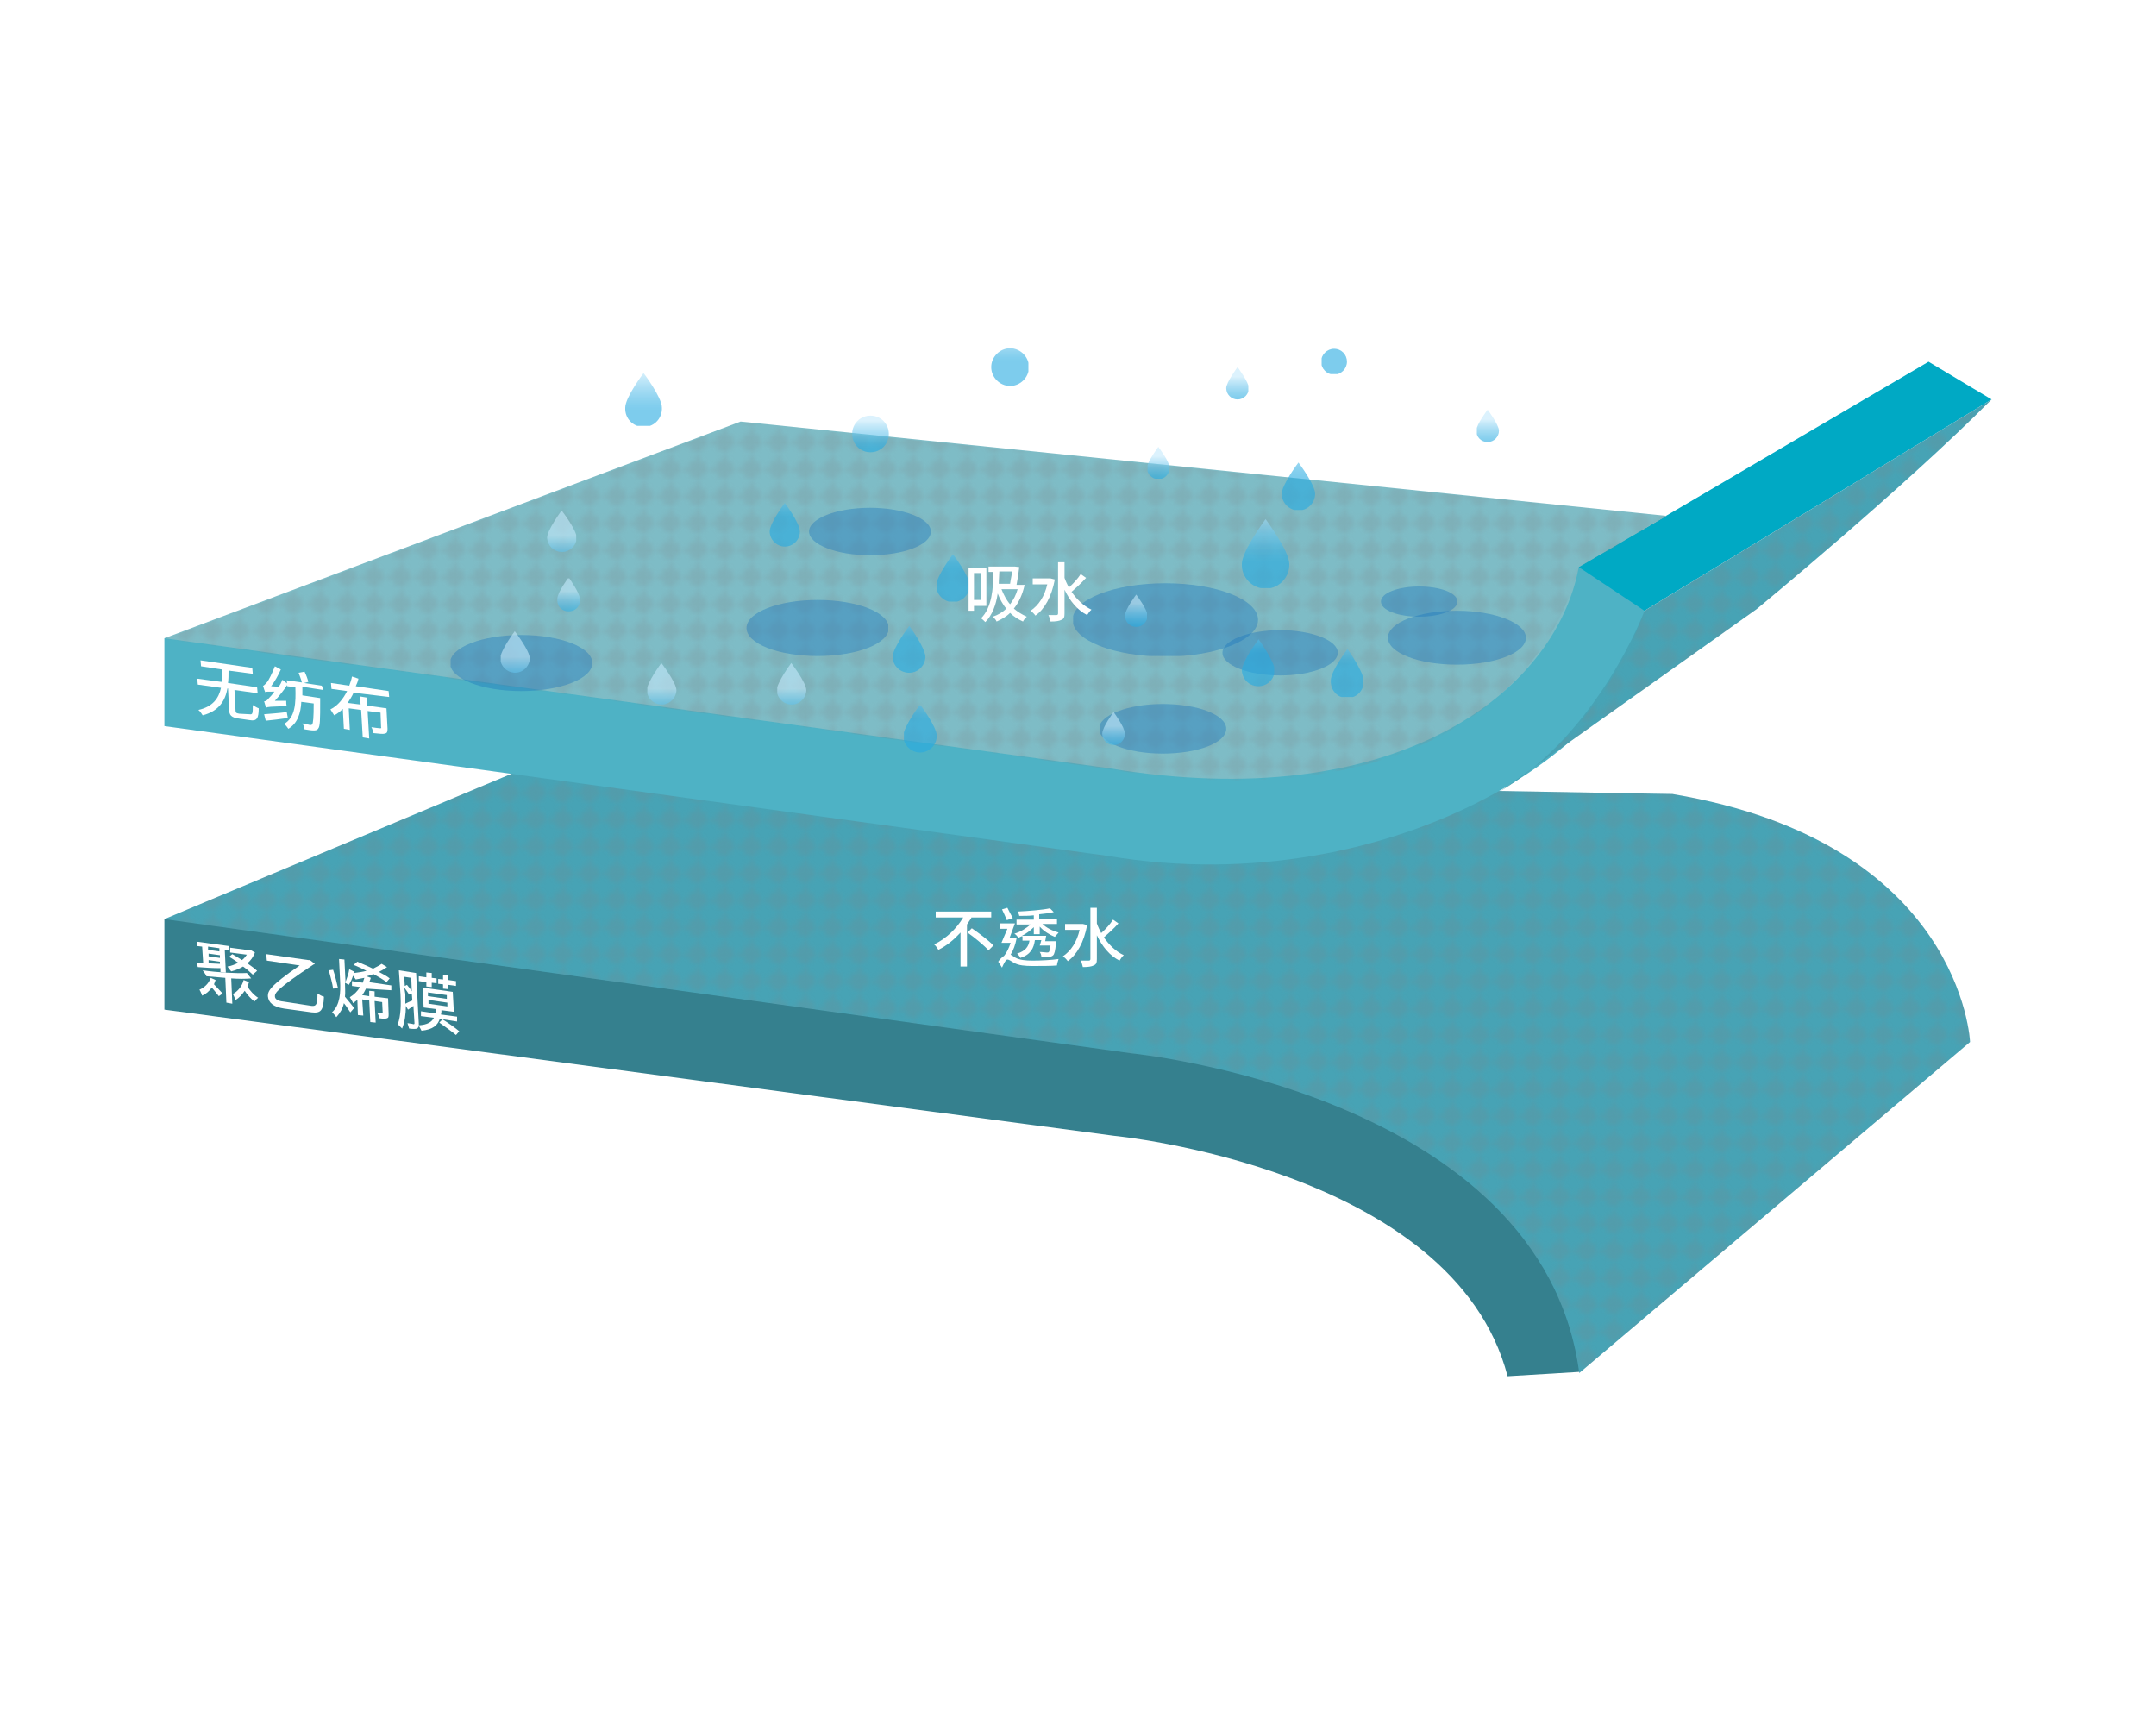 <?xml version="1.0" encoding="utf-8"?>
<!-- Generator: Adobe Illustrator 24.0.1, SVG Export Plug-In . SVG Version: 6.00 Build 0)  -->
<svg version="1.1" id="Layer_1" xmlns="http://www.w3.org/2000/svg" xmlns:xlink="http://www.w3.org/1999/xlink" x="0px" y="0px"
	 viewBox="0 0 400 320" style="enable-background:new 0 0 400 320;" xml:space="preserve">
<style type="text/css">
	.st0{fill:none;}
	.st1{fill:#808285;}
	.st2{fill:#35808E;}
	.st3{fill:#47A3B5;}
	.st4{opacity:0.2;}
	.st5{clip-path:url(#SVGID_2_);}
	.st6{fill:url(#SVGID_3_);}
	.st7{fill:#4EB2C5;}
	.st8{fill:#00A9C4;}
	.st9{fill:#7EBCC6;}
	.st10{clip-path:url(#SVGID_5_);}
	.st11{fill:url(#SVGID_6_);}
	.st12{clip-path:url(#SVGID_8_);}
	.st13{fill:url(#SVGID_9_);}
	.st14{opacity:0.4;}
	.st15{clip-path:url(#SVGID_11_);}
	.st16{clip-path:url(#SVGID_13_);}
	.st17{fill:#1B75BC;}
	.st18{clip-path:url(#SVGID_15_);}
	.st19{clip-path:url(#SVGID_17_);}
	.st20{clip-path:url(#SVGID_19_);}
	.st21{clip-path:url(#SVGID_21_);}
	.st22{clip-path:url(#SVGID_23_);}
	.st23{clip-path:url(#SVGID_25_);}
	.st24{clip-path:url(#SVGID_27_);}
	.st25{clip-path:url(#SVGID_29_);}
	.st26{clip-path:url(#SVGID_31_);}
	.st27{clip-path:url(#SVGID_33_);}
	.st28{clip-path:url(#SVGID_35_);}
	.st29{clip-path:url(#SVGID_37_);}
	.st30{clip-path:url(#SVGID_39_);}
	.st31{clip-path:url(#SVGID_41_);}
	.st32{opacity:0.6;}
	.st33{clip-path:url(#SVGID_43_);}
	.st34{clip-path:url(#SVGID_45_);}
	.st35{fill:url(#SVGID_46_);}
	.st36{clip-path:url(#SVGID_48_);}
	.st37{fill:url(#SVGID_49_);}
	.st38{clip-path:url(#SVGID_51_);}
	.st39{fill:url(#SVGID_52_);}
	.st40{clip-path:url(#SVGID_54_);}
	.st41{fill:url(#SVGID_55_);}
	.st42{clip-path:url(#SVGID_57_);}
	.st43{fill:url(#SVGID_58_);}
	.st44{clip-path:url(#SVGID_60_);}
	.st45{fill:url(#SVGID_61_);}
	.st46{clip-path:url(#SVGID_63_);}
	.st47{fill:url(#SVGID_64_);}
	.st48{clip-path:url(#SVGID_66_);}
	.st49{fill:url(#SVGID_67_);}
	.st50{clip-path:url(#SVGID_69_);}
	.st51{fill:url(#SVGID_70_);}
	.st52{clip-path:url(#SVGID_72_);}
	.st53{fill:url(#SVGID_73_);}
	.st54{clip-path:url(#SVGID_75_);}
	.st55{fill:url(#SVGID_76_);}
	.st56{clip-path:url(#SVGID_78_);}
	.st57{fill:url(#SVGID_79_);}
	.st58{clip-path:url(#SVGID_81_);}
	.st59{fill:url(#SVGID_82_);}
	.st60{clip-path:url(#SVGID_84_);}
	.st61{fill:url(#SVGID_85_);}
	.st62{clip-path:url(#SVGID_87_);}
	.st63{fill:url(#SVGID_88_);}
	.st64{clip-path:url(#SVGID_90_);}
	.st65{fill:url(#SVGID_91_);}
	.st66{clip-path:url(#SVGID_93_);}
	.st67{fill:url(#SVGID_94_);}
	.st68{clip-path:url(#SVGID_96_);}
	.st69{fill:url(#SVGID_97_);}
	.st70{clip-path:url(#SVGID_99_);}
	.st71{fill:url(#SVGID_100_);}
	.st72{clip-path:url(#SVGID_102_);}
	.st73{fill:url(#SVGID_103_);}
	.st74{clip-path:url(#SVGID_105_);}
	.st75{fill:url(#SVGID_106_);}
	.st76{clip-path:url(#SVGID_108_);}
	.st77{fill:url(#SVGID_109_);}
	.st78{fill:#FFFFFF;}
</style>
<pattern  y="320" width="4.6" height="4.6" patternUnits="userSpaceOnUse" id="Unnamed_Pattern_5" viewBox="0 -4.6 4.6 4.6" style="overflow:visible;">
	<g>
		<rect y="-4.6" class="st0" width="4.6" height="4.6"/>
		<rect y="-4.6" class="st0" width="4.6" height="4.6"/>
		<g>
			<polygon class="st1" points="4.6,-2.3 2.3,0 0,-2.3 2.3,-4.6 			"/>
		</g>
	</g>
</pattern>
<title>Artboard 8 copy 5000003</title>
<path class="st2" d="M30.5,170.5v16.8l176.2,23.4c0,0,62.9,6,73,44.6l13.2-0.8l72.5-61.4c0,0-4.6-28.3-58.3-36.9L30.5,170.5z"/>
<path class="st3" d="M95,143.5l-64.5,27l179.4,24.9c0,0,76.2,7.4,83.1,59.3l72.5-61.4c0,0-1.5-37-55.2-46L95,143.5z"/>
<g class="st4">
	<g>
		<defs>
			<rect id="SVGID_1_" x="30.5" y="143.5" width="334.9" height="111.1"/>
		</defs>
		<clipPath id="SVGID_2_">
			<use xlink:href="#SVGID_1_"  style="overflow:visible;"/>
		</clipPath>
		<g class="st5">
			<pattern  id="SVGID_3_" xlink:href="#Unnamed_Pattern_5" patternTransform="matrix(1 0 0 1 -627.97 -15310.281)">
			</pattern>
			<path class="st6" d="M95,143.5l-64.5,27l179.4,24.9c0,0,76.2,7.4,83.1,59.3l72.5-61.4c0,0-1.5-37-55.2-46L95,143.5z"/>
		</g>
	</g>
</g>
<path class="st7" d="M137.4,94.5L30.5,118.4v16.3l175.2,24.1c53,8.9,99.8-22,99.4-45.5l17-14.7L137.4,94.5z"/>
<polygon class="st8" points="369.5,74.1 357.8,67.1 292.9,105.2 305.1,113.3 "/>
<path class="st9" d="M137.4,78.2L30.5,118.4l175.2,24.1c53,8.9,82.9-13.9,87.2-37.3l16.3-9.5L137.4,78.2z"/>
<path class="st3" d="M369.5,74.1l-64.4,39.2c0,0-8.3,22.4-26.8,33.5l47.6-33.8C325.9,113,352.9,90.8,369.5,74.1"/>
<g class="st4">
	<g>
		<defs>
			<rect id="SVGID_4_" x="278.3" y="74.1" width="91.2" height="72.7"/>
		</defs>
		<clipPath id="SVGID_5_">
			<use xlink:href="#SVGID_4_"  style="overflow:visible;"/>
		</clipPath>
		<g class="st10">
			<pattern  id="SVGID_6_" xlink:href="#Unnamed_Pattern_5" patternTransform="matrix(1 0 0 1 -627.97 -15310.281)">
			</pattern>
			<path class="st11" d="M369.5,74.1l-64.4,39.2c0,0-6.8,21.4-26.8,33.5l47.6-33.8C325.9,113,354.3,88.9,369.5,74.1"/>
		</g>
	</g>
</g>
<g class="st4">
	<g>
		<defs>
			<rect id="SVGID_7_" x="30.5" y="78.4" width="278.7" height="66.4"/>
		</defs>
		<clipPath id="SVGID_8_">
			<use xlink:href="#SVGID_7_"  style="overflow:visible;"/>
		</clipPath>
		<g class="st12">
			<pattern  id="SVGID_9_" xlink:href="#Unnamed_Pattern_5" patternTransform="matrix(1 0 0 1 -627.97 -15310.281)">
			</pattern>
			<path class="st13" d="M137.4,78.4L30.5,118.6l175.2,24.1c53,8.9,80.3-12.1,87.2-37.3l16.3-9.6L137.4,78.4z"/>
		</g>
	</g>
</g>
<g class="st14">
	<g>
		<defs>
			<rect id="SVGID_10_" x="150.1" y="94.2" width="22.6" height="8.9"/>
		</defs>
		<clipPath id="SVGID_11_">
			<use xlink:href="#SVGID_10_"  style="overflow:visible;"/>
		</clipPath>
		<g class="st15">
			<g>
				<g>
					<defs>
						<rect id="SVGID_12_" x="150.1" y="94.2" width="22.6" height="8.9"/>
					</defs>
					<clipPath id="SVGID_13_">
						<use xlink:href="#SVGID_12_"  style="overflow:visible;"/>
					</clipPath>
					<g class="st16">
						<path class="st17" d="M172.7,98.6c0,2.5-5.1,4.4-11.3,4.4s-11.3-2-11.3-4.4s5.1-4.4,11.3-4.4S172.7,96.2,172.7,98.6"/>
					</g>
				</g>
			</g>
		</g>
	</g>
</g>
<g class="st14">
	<g>
		<defs>
			<rect id="SVGID_14_" x="83.6" y="117.8" width="26.3" height="10.4"/>
		</defs>
		<clipPath id="SVGID_15_">
			<use xlink:href="#SVGID_14_"  style="overflow:visible;"/>
		</clipPath>
		<g class="st18">
			<g>
				<g>
					<defs>
						<rect id="SVGID_16_" x="83.6" y="117.8" width="26.3" height="10.4"/>
					</defs>
					<clipPath id="SVGID_17_">
						<use xlink:href="#SVGID_16_"  style="overflow:visible;"/>
					</clipPath>
					<g class="st19">
						<path class="st17" d="M109.9,123c0,2.9-5.9,5.2-13.2,5.2s-13.2-2.3-13.2-5.2s5.9-5.2,13.2-5.2S109.9,120.1,109.9,123"/>
					</g>
				</g>
			</g>
		</g>
	</g>
</g>
<g class="st14">
	<g>
		<defs>
			<rect id="SVGID_18_" x="138.5" y="111.3" width="26.3" height="10.4"/>
		</defs>
		<clipPath id="SVGID_19_">
			<use xlink:href="#SVGID_18_"  style="overflow:visible;"/>
		</clipPath>
		<g class="st20">
			<g>
				<g>
					<defs>
						<rect id="SVGID_20_" x="138.5" y="111.3" width="26.3" height="10.4"/>
					</defs>
					<clipPath id="SVGID_21_">
						<use xlink:href="#SVGID_20_"  style="overflow:visible;"/>
					</clipPath>
					<g class="st21">
						<path class="st17" d="M164.9,116.5c0,2.9-5.9,5.2-13.2,5.2s-13.2-2.3-13.2-5.2s5.9-5.2,13.2-5.2S164.9,113.6,164.9,116.5"/>
					</g>
				</g>
			</g>
		</g>
	</g>
</g>
<g class="st14">
	<g>
		<defs>
			<rect id="SVGID_22_" x="204" y="130.6" width="23.5" height="9.2"/>
		</defs>
		<clipPath id="SVGID_23_">
			<use xlink:href="#SVGID_22_"  style="overflow:visible;"/>
		</clipPath>
		<g class="st22">
			<g>
				<g>
					<defs>
						<rect id="SVGID_24_" x="204" y="130.6" width="23.5" height="9.2"/>
					</defs>
					<clipPath id="SVGID_25_">
						<use xlink:href="#SVGID_24_"  style="overflow:visible;"/>
					</clipPath>
					<g class="st23">
						<path class="st17" d="M227.5,135.2c0,2.6-5.3,4.6-11.8,4.6s-11.8-2.1-11.8-4.6s5.3-4.6,11.8-4.6S227.5,132.6,227.5,135.2"/>
					</g>
				</g>
			</g>
		</g>
	</g>
</g>
<g class="st14">
	<g>
		<defs>
			<rect id="SVGID_26_" x="199.1" y="108.2" width="34.4" height="13.5"/>
		</defs>
		<clipPath id="SVGID_27_">
			<use xlink:href="#SVGID_26_"  style="overflow:visible;"/>
		</clipPath>
		<g class="st24">
			<g>
				<g>
					<defs>
						<rect id="SVGID_28_" x="199.1" y="108.2" width="34.4" height="13.5"/>
					</defs>
					<clipPath id="SVGID_29_">
						<use xlink:href="#SVGID_28_"  style="overflow:visible;"/>
					</clipPath>
					<g class="st25">
						<path class="st17" d="M233.4,115c0,3.7-7.7,6.8-17.2,6.8s-17.2-3-17.2-6.8s7.7-6.8,17.2-6.8S233.4,111.2,233.4,115"/>
					</g>
				</g>
			</g>
		</g>
	</g>
</g>
<g class="st14">
	<g>
		<defs>
			<rect id="SVGID_30_" x="226.8" y="116.9" width="21.4" height="8.4"/>
		</defs>
		<clipPath id="SVGID_31_">
			<use xlink:href="#SVGID_30_"  style="overflow:visible;"/>
		</clipPath>
		<g class="st26">
			<g>
				<g>
					<defs>
						<rect id="SVGID_32_" x="226.8" y="116.9" width="21.4" height="8.4"/>
					</defs>
					<clipPath id="SVGID_33_">
						<use xlink:href="#SVGID_32_"  style="overflow:visible;"/>
					</clipPath>
					<g class="st27">
						<path class="st17" d="M248.2,121.1c0,2.3-4.8,4.2-10.7,4.2s-10.7-1.9-10.7-4.2s4.8-4.2,10.7-4.2S248.2,118.8,248.2,121.1"/>
					</g>
				</g>
			</g>
		</g>
	</g>
</g>
<g class="st14">
	<g>
		<defs>
			<rect id="SVGID_34_" x="257.6" y="113.3" width="25.5" height="10.1"/>
		</defs>
		<clipPath id="SVGID_35_">
			<use xlink:href="#SVGID_34_"  style="overflow:visible;"/>
		</clipPath>
		<g class="st28">
			<g>
				<g>
					<defs>
						<rect id="SVGID_36_" x="257.6" y="113.3" width="25.5" height="10.1"/>
					</defs>
					<clipPath id="SVGID_37_">
						<use xlink:href="#SVGID_36_"  style="overflow:visible;"/>
					</clipPath>
					<g class="st29">
						<path class="st17" d="M283.1,118.3c0,2.8-5.7,5-12.8,5s-12.8-2.2-12.8-5s5.7-5,12.8-5S283.1,115.6,283.1,118.3"/>
					</g>
				</g>
			</g>
		</g>
	</g>
</g>
<g class="st14">
	<g>
		<defs>
			<rect id="SVGID_38_" x="256.3" y="108.8" width="14.2" height="5.6"/>
		</defs>
		<clipPath id="SVGID_39_">
			<use xlink:href="#SVGID_38_"  style="overflow:visible;"/>
		</clipPath>
		<g class="st30">
			<g>
				<g>
					<defs>
						<rect id="SVGID_40_" x="256.3" y="108.8" width="14.2" height="5.6"/>
					</defs>
					<clipPath id="SVGID_41_">
						<use xlink:href="#SVGID_40_"  style="overflow:visible;"/>
					</clipPath>
					<g class="st31">
						<path class="st17" d="M270.4,111.6c0,1.6-3.2,2.8-7.1,2.8s-7.1-1.2-7.1-2.8s3.2-2.8,7.1-2.8S270.4,110,270.4,111.6"/>
					</g>
				</g>
			</g>
		</g>
	</g>
</g>
<g class="st32">
	<g>
		<defs>
			<rect id="SVGID_42_" x="92.9" y="64.6" width="185.2" height="75"/>
		</defs>
		<clipPath id="SVGID_43_">
			<use xlink:href="#SVGID_42_"  style="overflow:visible;"/>
		</clipPath>
		<g class="st33">
			<g>
				<defs>
					<path id="SVGID_44_" d="M122.8,75.6c0.1,1.9-1.3,3.5-3.2,3.6c-1.9,0.1-3.5-1.3-3.6-3.2c0-0.1,0-0.2,0-0.4
						c0-1.9,3.4-6.4,3.4-6.4S122.8,73.7,122.8,75.6"/>
				</defs>
				<clipPath id="SVGID_45_">
					<use xlink:href="#SVGID_44_"  style="overflow:visible;"/>
				</clipPath>
				<g class="st34">
					
						<linearGradient id="SVGID_46_" gradientUnits="userSpaceOnUse" x1="-2014.567" y1="1599.687" x2="-2012.207" y2="1599.687" gradientTransform="matrix(0 -4.17 4.17 0 -6551.29 -8321.96)">
						<stop  offset="0" style="stop-color:#27AAE1"/>
						<stop  offset="0.27" style="stop-color:#27AAE1"/>
						<stop  offset="0.36" style="stop-color:#30AEE2"/>
						<stop  offset="0.5" style="stop-color:#48B7E6"/>
						<stop  offset="0.69" style="stop-color:#70C7ED"/>
						<stop  offset="0.9" style="stop-color:#A6DDF6"/>
						<stop  offset="1" style="stop-color:#C4E9FB"/>
					</linearGradient>
					<rect x="116" y="69.2" class="st35" width="6.8" height="9.8"/>
				</g>
			</g>
			<g>
				<defs>
					<path id="SVGID_47_" d="M107,99.8c-0.1,1.5-1.4,2.7-2.9,2.6c-1.4-0.1-2.5-1.2-2.6-2.6c0-1.5,2.7-5.1,2.7-5.1S107,98.3,107,99.8
						"/>
				</defs>
				<clipPath id="SVGID_48_">
					<use xlink:href="#SVGID_47_"  style="overflow:visible;"/>
				</clipPath>
				<g class="st36">
					
						<linearGradient id="SVGID_49_" gradientUnits="userSpaceOnUse" x1="-2111.153" y1="1672.307" x2="-2108.793" y2="1672.307" gradientTransform="matrix(0 -3.34 3.34 0 -5481.27 -6943.98)">
						<stop  offset="0" style="stop-color:#27AAE1"/>
						<stop  offset="0.27" style="stop-color:#27AAE1"/>
						<stop  offset="0.36" style="stop-color:#30AEE2"/>
						<stop  offset="0.5" style="stop-color:#48B7E6"/>
						<stop  offset="0.69" style="stop-color:#70C7ED"/>
						<stop  offset="0.9" style="stop-color:#A6DDF6"/>
						<stop  offset="1" style="stop-color:#C4E9FB"/>
					</linearGradient>
					<rect x="101.5" y="94.7" class="st37" width="5.4" height="7.9"/>
				</g>
			</g>
			<g>
				<defs>
					<path id="SVGID_50_" d="M98.3,122.2c-0.1,1.5-1.4,2.7-2.9,2.6c-1.4-0.1-2.5-1.2-2.6-2.6c0-1.5,2.7-5.1,2.7-5.1
						S98.3,120.7,98.3,122.2"/>
				</defs>
				<clipPath id="SVGID_51_">
					<use xlink:href="#SVGID_50_"  style="overflow:visible;"/>
				</clipPath>
				<g class="st38">
					
						<linearGradient id="SVGID_52_" gradientUnits="userSpaceOnUse" x1="-2115.013" y1="1670.822" x2="-2112.663" y2="1670.822" gradientTransform="matrix(0 -3.34 3.34 0 -5484.93 -6934.47)">
						<stop  offset="0" style="stop-color:#27AAE1"/>
						<stop  offset="0.27" style="stop-color:#27AAE1"/>
						<stop  offset="0.36" style="stop-color:#30AEE2"/>
						<stop  offset="0.5" style="stop-color:#48B7E6"/>
						<stop  offset="0.69" style="stop-color:#70C7ED"/>
						<stop  offset="0.9" style="stop-color:#A6DDF6"/>
						<stop  offset="1" style="stop-color:#C4E9FB"/>
					</linearGradient>
					<rect x="92.9" y="117.1" class="st39" width="5.4" height="7.9"/>
				</g>
			</g>
			<g>
				<defs>
					<path id="SVGID_53_" d="M125.5,128.1c-0.1,1.5-1.4,2.7-2.9,2.6c-1.4-0.1-2.5-1.2-2.6-2.6c0-1.5,2.7-5.1,2.7-5.1
						S125.5,126.6,125.5,128.1"/>
				</defs>
				<clipPath id="SVGID_54_">
					<use xlink:href="#SVGID_53_"  style="overflow:visible;"/>
				</clipPath>
				<g class="st40">
					
						<linearGradient id="SVGID_55_" gradientUnits="userSpaceOnUse" x1="-2116.033" y1="1675.508" x2="-2113.683" y2="1675.508" gradientTransform="matrix(0 -3.34 3.34 0 -5473.39 -6931.97)">
						<stop  offset="0" style="stop-color:#27AAE1"/>
						<stop  offset="0.27" style="stop-color:#27AAE1"/>
						<stop  offset="0.36" style="stop-color:#30AEE2"/>
						<stop  offset="0.5" style="stop-color:#48B7E6"/>
						<stop  offset="0.69" style="stop-color:#70C7ED"/>
						<stop  offset="0.9" style="stop-color:#A6DDF6"/>
						<stop  offset="1" style="stop-color:#C4E9FB"/>
					</linearGradient>
					<rect x="120.1" y="123" class="st41" width="5.4" height="7.9"/>
				</g>
			</g>
			<g>
				<defs>
					<path id="SVGID_56_" d="M149.6,128.1c-0.1,1.5-1.4,2.7-2.9,2.6c-1.4-0.1-2.5-1.2-2.6-2.6c0-1.5,2.7-5.1,2.7-5.1
						S149.6,126.6,149.6,128.1"/>
				</defs>
				<clipPath id="SVGID_57_">
					<use xlink:href="#SVGID_56_"  style="overflow:visible;"/>
				</clipPath>
				<g class="st42">
					
						<linearGradient id="SVGID_58_" gradientUnits="userSpaceOnUse" x1="-2116.033" y1="1679.657" x2="-2113.683" y2="1679.657" gradientTransform="matrix(0 -3.34 3.34 0 -5463.17 -6931.97)">
						<stop  offset="0" style="stop-color:#27AAE1"/>
						<stop  offset="0.27" style="stop-color:#27AAE1"/>
						<stop  offset="0.36" style="stop-color:#30AEE2"/>
						<stop  offset="0.5" style="stop-color:#48B7E6"/>
						<stop  offset="0.69" style="stop-color:#70C7ED"/>
						<stop  offset="0.9" style="stop-color:#A6DDF6"/>
						<stop  offset="1" style="stop-color:#C4E9FB"/>
					</linearGradient>
					<rect x="144.2" y="123" class="st43" width="5.4" height="7.9"/>
				</g>
			</g>
			<g>
				<defs>
					<path id="SVGID_59_" d="M171.7,121.9c-0.1,1.7-1.5,3-3.2,2.9c-1.6-0.1-2.8-1.3-2.9-2.9c0-1.7,3.1-5.8,3.1-5.8
						S171.7,120.2,171.7,121.9"/>
				</defs>
				<clipPath id="SVGID_60_">
					<use xlink:href="#SVGID_59_"  style="overflow:visible;"/>
				</clipPath>
				<g class="st44">
					
						<linearGradient id="SVGID_61_" gradientUnits="userSpaceOnUse" x1="-2062.877" y1="1641.953" x2="-2060.517" y2="1641.953" gradientTransform="matrix(0 -3.75 3.75 0 -5988.65 -7614.67)">
						<stop  offset="0" style="stop-color:#27AAE1"/>
						<stop  offset="0.27" style="stop-color:#27AAE1"/>
						<stop  offset="0.36" style="stop-color:#30AEE2"/>
						<stop  offset="0.5" style="stop-color:#48B7E6"/>
						<stop  offset="0.69" style="stop-color:#70C7ED"/>
						<stop  offset="0.9" style="stop-color:#A6DDF6"/>
						<stop  offset="1" style="stop-color:#C4E9FB"/>
					</linearGradient>
					<rect x="165.6" y="116.1" class="st45" width="6.1" height="8.8"/>
				</g>
			</g>
			<g>
				<defs>
					<path id="SVGID_62_" d="M236.5,124.4c-0.1,1.7-1.5,3-3.2,2.9c-1.6-0.1-2.8-1.3-2.9-2.9c0-1.7,3.1-5.8,3.1-5.8
						S236.5,122.7,236.5,124.4"/>
				</defs>
				<clipPath id="SVGID_63_">
					<use xlink:href="#SVGID_62_"  style="overflow:visible;"/>
				</clipPath>
				<g class="st46">
					
						<linearGradient id="SVGID_64_" gradientUnits="userSpaceOnUse" x1="-2063.247" y1="1651.904" x2="-2060.887" y2="1651.904" gradientTransform="matrix(0 -3.75 3.75 0 -5961.24 -7613.72)">
						<stop  offset="0" style="stop-color:#27AAE1"/>
						<stop  offset="0.27" style="stop-color:#27AAE1"/>
						<stop  offset="0.36" style="stop-color:#30AEE2"/>
						<stop  offset="0.5" style="stop-color:#48B7E6"/>
						<stop  offset="0.69" style="stop-color:#70C7ED"/>
						<stop  offset="0.9" style="stop-color:#A6DDF6"/>
						<stop  offset="1" style="stop-color:#C4E9FB"/>
					</linearGradient>
					<rect x="230.3" y="118.6" class="st47" width="6.1" height="8.8"/>
				</g>
			</g>
			<g>
				<defs>
					<path id="SVGID_65_" d="M253,126.3c0.1,1.7-1.2,3.1-2.9,3.2c-1.7,0.1-3.1-1.2-3.2-2.9c0-0.1,0-0.2,0-0.4c0-1.7,3.1-5.8,3.1-5.8
						S253,124.6,253,126.3"/>
				</defs>
				<clipPath id="SVGID_66_">
					<use xlink:href="#SVGID_65_"  style="overflow:visible;"/>
				</clipPath>
				<g class="st48">
					
						<linearGradient id="SVGID_67_" gradientUnits="userSpaceOnUse" x1="-2063.557" y1="1654.42" x2="-2061.197" y2="1654.42" gradientTransform="matrix(0 -3.75 3.75 0 -5954.19 -7612.79)">
						<stop  offset="0" style="stop-color:#27AAE1"/>
						<stop  offset="0.27" style="stop-color:#27AAE1"/>
						<stop  offset="0.36" style="stop-color:#30AEE2"/>
						<stop  offset="0.5" style="stop-color:#48B7E6"/>
						<stop  offset="0.69" style="stop-color:#70C7ED"/>
						<stop  offset="0.9" style="stop-color:#A6DDF6"/>
						<stop  offset="1" style="stop-color:#C4E9FB"/>
					</linearGradient>
					<rect x="246.8" y="120.5" class="st49" width="6.1" height="8.8"/>
				</g>
			</g>
			<g>
				<defs>
					<path id="SVGID_68_" d="M244,91.6c0,1.7-1.4,3.1-3.1,3.1c-1.7,0-3.1-1.4-3.1-3.1c0-1.7,3.1-5.8,3.1-5.8S244,89.9,244,91.6"/>
				</defs>
				<clipPath id="SVGID_69_">
					<use xlink:href="#SVGID_68_"  style="overflow:visible;"/>
				</clipPath>
				<g class="st50">
					
						<linearGradient id="SVGID_70_" gradientUnits="userSpaceOnUse" x1="-2058.227" y1="1653.059" x2="-2055.867" y2="1653.059" gradientTransform="matrix(0 -3.75 3.75 0 -5958.06 -7627.61)">
						<stop  offset="0" style="stop-color:#27AAE1"/>
						<stop  offset="0.27" style="stop-color:#27AAE1"/>
						<stop  offset="0.36" style="stop-color:#30AEE2"/>
						<stop  offset="0.5" style="stop-color:#48B7E6"/>
						<stop  offset="0.69" style="stop-color:#70C7ED"/>
						<stop  offset="0.9" style="stop-color:#A6DDF6"/>
						<stop  offset="1" style="stop-color:#C4E9FB"/>
					</linearGradient>
					<rect x="237.9" y="85.8" class="st51" width="6.1" height="8.8"/>
				</g>
			</g>
			<g>
				<defs>
					<path id="SVGID_71_" d="M239.2,104.6c0.1,2.4-1.8,4.5-4.2,4.6c-2.4,0.1-4.5-1.8-4.6-4.2c0-0.1,0-0.3,0-0.4
						c0-2.4,4.4-8.3,4.4-8.3S239.2,102.2,239.2,104.6"/>
				</defs>
				<clipPath id="SVGID_72_">
					<use xlink:href="#SVGID_71_"  style="overflow:visible;"/>
				</clipPath>
				<g class="st52">
					
						<linearGradient id="SVGID_73_" gradientUnits="userSpaceOnUse" x1="-1932.236" y1="1541.58" x2="-1929.878" y2="1541.58" gradientTransform="matrix(0 -5.42 5.42 0 -8120.58 -10365.06)">
						<stop  offset="0" style="stop-color:#27AAE1"/>
						<stop  offset="0.27" style="stop-color:#27AAE1"/>
						<stop  offset="0.36" style="stop-color:#30AEE2"/>
						<stop  offset="0.5" style="stop-color:#48B7E6"/>
						<stop  offset="0.69" style="stop-color:#70C7ED"/>
						<stop  offset="0.9" style="stop-color:#A6DDF6"/>
						<stop  offset="1" style="stop-color:#C4E9FB"/>
					</linearGradient>
					<rect x="230.4" y="96.3" class="st53" width="8.9" height="12.8"/>
				</g>
			</g>
			<g>
				<defs>
					<path id="SVGID_74_" d="M231.7,72c0,1.1-0.9,2.1-2.1,2.1c-1.1,0-2.1-0.9-2.1-2.1c0-1.1,2.1-3.9,2.1-3.9S231.7,70.9,231.7,72"/>
				</defs>
				<clipPath id="SVGID_75_">
					<use xlink:href="#SVGID_74_"  style="overflow:visible;"/>
				</clipPath>
				<g class="st54">
					
						<linearGradient id="SVGID_76_" gradientUnits="userSpaceOnUse" x1="-2251.573" y1="1820.429" x2="-2249.213" y2="1820.429" gradientTransform="matrix(0 -2.54 2.54 0 -4394.3 -5643.14)">
						<stop  offset="0" style="stop-color:#27AAE1"/>
						<stop  offset="0.27" style="stop-color:#27AAE1"/>
						<stop  offset="0.36" style="stop-color:#30AEE2"/>
						<stop  offset="0.5" style="stop-color:#48B7E6"/>
						<stop  offset="0.69" style="stop-color:#70C7ED"/>
						<stop  offset="0.9" style="stop-color:#A6DDF6"/>
						<stop  offset="1" style="stop-color:#C4E9FB"/>
					</linearGradient>
					<rect x="227.5" y="68.1" class="st55" width="4.1" height="6"/>
				</g>
			</g>
			<g>
				<defs>
					<path id="SVGID_77_" d="M278.1,79.9c0,1.1-0.9,2.1-2.1,2.1s-2.1-0.9-2.1-2.1c0-1.2,2.1-3.9,2.1-3.9S278.1,78.8,278.1,79.9"/>
				</defs>
				<clipPath id="SVGID_78_">
					<use xlink:href="#SVGID_77_"  style="overflow:visible;"/>
				</clipPath>
				<g class="st56">
					
						<linearGradient id="SVGID_79_" gradientUnits="userSpaceOnUse" x1="-2253.363" y1="1830.961" x2="-2251.003" y2="1830.961" gradientTransform="matrix(0 -2.54 2.54 0 -4374.59 -5639.78)">
						<stop  offset="0" style="stop-color:#27AAE1"/>
						<stop  offset="0.27" style="stop-color:#27AAE1"/>
						<stop  offset="0.36" style="stop-color:#30AEE2"/>
						<stop  offset="0.5" style="stop-color:#48B7E6"/>
						<stop  offset="0.69" style="stop-color:#70C7ED"/>
						<stop  offset="0.9" style="stop-color:#A6DDF6"/>
						<stop  offset="1" style="stop-color:#C4E9FB"/>
					</linearGradient>
					<rect x="274" y="76" class="st57" width="4.1" height="6"/>
				</g>
			</g>
			<g>
				<defs>
					<path id="SVGID_80_" d="M217,86.8c0,1.1-0.9,2.1-2.1,2.1c-1.1,0-2.1-0.9-2.1-2.1c0-1.1,2.1-3.9,2.1-3.9S217,85.6,217,86.8"/>
				</defs>
				<clipPath id="SVGID_81_">
					<use xlink:href="#SVGID_80_"  style="overflow:visible;"/>
				</clipPath>
				<g class="st58">
					
						<linearGradient id="SVGID_82_" gradientUnits="userSpaceOnUse" x1="-2254.913" y1="1817.11" x2="-2252.552" y2="1817.11" gradientTransform="matrix(0 -2.54 2.54 0 -4400.51 -5636.89)">
						<stop  offset="0" style="stop-color:#27AAE1"/>
						<stop  offset="0.27" style="stop-color:#27AAE1"/>
						<stop  offset="0.36" style="stop-color:#30AEE2"/>
						<stop  offset="0.5" style="stop-color:#48B7E6"/>
						<stop  offset="0.69" style="stop-color:#70C7ED"/>
						<stop  offset="0.9" style="stop-color:#A6DDF6"/>
						<stop  offset="1" style="stop-color:#C4E9FB"/>
					</linearGradient>
					<rect x="212.9" y="82.8" class="st59" width="4.1" height="6"/>
				</g>
			</g>
			<g>
				<defs>
					<path id="SVGID_83_" d="M212.9,114.2c0,1.1-0.9,2.1-2.1,2.1c-1.1,0-2.1-0.9-2.1-2.1c0,0,0,0,0,0c0-1.1,2.1-3.9,2.1-3.9
						S212.9,113.1,212.9,114.2"/>
				</defs>
				<clipPath id="SVGID_84_">
					<use xlink:href="#SVGID_83_"  style="overflow:visible;"/>
				</clipPath>
				<g class="st60">
					
						<linearGradient id="SVGID_85_" gradientUnits="userSpaceOnUse" x1="-2261.123" y1="1816.197" x2="-2258.763" y2="1816.197" gradientTransform="matrix(0 -2.54 2.54 0 -4402.33 -5625.32)">
						<stop  offset="0" style="stop-color:#27AAE1"/>
						<stop  offset="0.27" style="stop-color:#27AAE1"/>
						<stop  offset="0.36" style="stop-color:#30AEE2"/>
						<stop  offset="0.5" style="stop-color:#48B7E6"/>
						<stop  offset="0.69" style="stop-color:#70C7ED"/>
						<stop  offset="0.9" style="stop-color:#A6DDF6"/>
						<stop  offset="1" style="stop-color:#C4E9FB"/>
					</linearGradient>
					<rect x="208.7" y="110.3" class="st61" width="4.1" height="6"/>
				</g>
			</g>
			<g>
				<defs>
					<path id="SVGID_86_" d="M179.9,108.6c0,1.7-1.4,3.1-3.1,3.1c-1.7,0-3.1-1.4-3.1-3.1c0-1.7,3.1-5.8,3.1-5.8
						S179.9,106.9,179.9,108.6"/>
				</defs>
				<clipPath id="SVGID_87_">
					<use xlink:href="#SVGID_86_"  style="overflow:visible;"/>
				</clipPath>
				<g class="st62">
					
						<linearGradient id="SVGID_88_" gradientUnits="userSpaceOnUse" x1="-2060.837" y1="1643.224" x2="-2058.477" y2="1643.224" gradientTransform="matrix(0 -3.75 3.75 0 -5985.23 -7620.39)">
						<stop  offset="0" style="stop-color:#27AAE1"/>
						<stop  offset="0.27" style="stop-color:#27AAE1"/>
						<stop  offset="0.36" style="stop-color:#30AEE2"/>
						<stop  offset="0.5" style="stop-color:#48B7E6"/>
						<stop  offset="0.69" style="stop-color:#70C7ED"/>
						<stop  offset="0.9" style="stop-color:#A6DDF6"/>
						<stop  offset="1" style="stop-color:#C4E9FB"/>
					</linearGradient>
					<rect x="173.8" y="102.8" class="st63" width="6.1" height="8.8"/>
				</g>
			</g>
			<g>
				<defs>
					<path id="SVGID_89_" d="M173.8,136.5c0,1.7-1.4,3.1-3.1,3.1c-1.7,0-3.1-1.4-3.1-3.1c0-1.7,3.1-5.8,3.1-5.8
						S173.8,134.8,173.8,136.5"/>
				</defs>
				<clipPath id="SVGID_90_">
					<use xlink:href="#SVGID_89_"  style="overflow:visible;"/>
				</clipPath>
				<g class="st64">
					
						<linearGradient id="SVGID_91_" gradientUnits="userSpaceOnUse" x1="-2065.117" y1="1642.271" x2="-2062.767" y2="1642.271" gradientTransform="matrix(0 -3.75 3.75 0 -5987.77 -7608.46)">
						<stop  offset="0" style="stop-color:#27AAE1"/>
						<stop  offset="0.27" style="stop-color:#27AAE1"/>
						<stop  offset="0.36" style="stop-color:#30AEE2"/>
						<stop  offset="0.5" style="stop-color:#48B7E6"/>
						<stop  offset="0.69" style="stop-color:#70C7ED"/>
						<stop  offset="0.9" style="stop-color:#A6DDF6"/>
						<stop  offset="1" style="stop-color:#C4E9FB"/>
					</linearGradient>
					<rect x="167.7" y="130.8" class="st65" width="6.1" height="8.9"/>
				</g>
			</g>
			<g>
				<defs>
					<path id="SVGID_92_" d="M107.6,111.2c0.1,1.2-0.8,2.2-2,2.2c-1.2,0.1-2.2-0.8-2.2-2c0-0.1,0-0.2,0-0.3c0-1.2,2.1-4,2.1-4
						S107.6,110,107.6,111.2"/>
				</defs>
				<clipPath id="SVGID_93_">
					<use xlink:href="#SVGID_92_"  style="overflow:visible;"/>
				</clipPath>
				<g class="st66">
					
						<linearGradient id="SVGID_94_" gradientUnits="userSpaceOnUse" x1="-2253.361" y1="1786.372" x2="-2251.001" y2="1786.372" gradientTransform="matrix(0 -2.57 2.57 0 -4485.47 -5675.37)">
						<stop  offset="0" style="stop-color:#27AAE1"/>
						<stop  offset="0.27" style="stop-color:#27AAE1"/>
						<stop  offset="0.36" style="stop-color:#30AEE2"/>
						<stop  offset="0.5" style="stop-color:#48B7E6"/>
						<stop  offset="0.69" style="stop-color:#70C7ED"/>
						<stop  offset="0.9" style="stop-color:#A6DDF6"/>
						<stop  offset="1" style="stop-color:#C4E9FB"/>
					</linearGradient>
					<rect x="103.4" y="107.3" class="st67" width="4.2" height="6.1"/>
				</g>
			</g>
			<g>
				<defs>
					<path id="SVGID_95_" d="M208.7,136.1c0,1.2-0.9,2.1-2.1,2.1c-1.2,0-2.1-0.9-2.1-2.1c0-1.2,2.1-4,2.1-4S208.7,134.9,208.7,136.1
						"/>
				</defs>
				<clipPath id="SVGID_96_">
					<use xlink:href="#SVGID_95_"  style="overflow:visible;"/>
				</clipPath>
				<g class="st68">
					
						<linearGradient id="SVGID_97_" gradientUnits="userSpaceOnUse" x1="-2258.951" y1="1809.006" x2="-2256.593" y2="1809.006" gradientTransform="matrix(0 -2.57 2.57 0 -4442.51 -5664.73)">
						<stop  offset="0" style="stop-color:#27AAE1"/>
						<stop  offset="0.27" style="stop-color:#27AAE1"/>
						<stop  offset="0.36" style="stop-color:#30AEE2"/>
						<stop  offset="0.5" style="stop-color:#48B7E6"/>
						<stop  offset="0.69" style="stop-color:#70C7ED"/>
						<stop  offset="0.9" style="stop-color:#A6DDF6"/>
						<stop  offset="1" style="stop-color:#C4E9FB"/>
					</linearGradient>
					<rect x="204.5" y="132.1" class="st69" width="4.2" height="6.1"/>
				</g>
			</g>
			<g>
				<defs>
					<path id="SVGID_98_" d="M148.4,98.6c0,1.6-1.3,2.8-2.8,2.8c-1.5,0-2.8-1.3-2.8-2.8c0-1.6,2.8-5.3,2.8-5.3S148.4,97,148.4,98.6"
						/>
				</defs>
				<clipPath id="SVGID_99_">
					<use xlink:href="#SVGID_98_"  style="overflow:visible;"/>
				</clipPath>
				<g class="st70">
					
						<linearGradient id="SVGID_100_" gradientUnits="userSpaceOnUse" x1="-2096.704" y1="1669.366" x2="-2094.344" y2="1669.366" gradientTransform="matrix(0 -3.44 3.44 0 -5597.05 -7114.71)">
						<stop  offset="0" style="stop-color:#27AAE1"/>
						<stop  offset="0.27" style="stop-color:#27AAE1"/>
						<stop  offset="0.36" style="stop-color:#30AEE2"/>
						<stop  offset="0.5" style="stop-color:#48B7E6"/>
						<stop  offset="0.69" style="stop-color:#70C7ED"/>
						<stop  offset="0.9" style="stop-color:#A6DDF6"/>
						<stop  offset="1" style="stop-color:#C4E9FB"/>
					</linearGradient>
					<rect x="142.8" y="93.3" class="st71" width="5.6" height="8.1"/>
				</g>
			</g>
			<g>
				<defs>
					<path id="SVGID_101_" d="M164.9,80.5c0,1.9-1.5,3.4-3.4,3.4c-1.9,0-3.4-1.5-3.4-3.4c0-1.9,1.5-3.4,3.4-3.4
						S164.9,78.6,164.9,80.5C164.9,80.5,164.9,80.5,164.9,80.5"/>
				</defs>
				<clipPath id="SVGID_102_">
					<use xlink:href="#SVGID_101_"  style="overflow:visible;"/>
				</clipPath>
				<g class="st72">
					
						<linearGradient id="SVGID_103_" gradientUnits="userSpaceOnUse" x1="-2174.334" y1="1738.589" x2="-2171.975" y2="1738.589" gradientTransform="matrix(0 -2.92 2.92 0 -4915.27 -6264.1)">
						<stop  offset="0" style="stop-color:#27AAE1"/>
						<stop  offset="0.27" style="stop-color:#27AAE1"/>
						<stop  offset="0.36" style="stop-color:#30AEE2"/>
						<stop  offset="0.5" style="stop-color:#48B7E6"/>
						<stop  offset="0.69" style="stop-color:#70C7ED"/>
						<stop  offset="0.9" style="stop-color:#A6DDF6"/>
						<stop  offset="1" style="stop-color:#C4E9FB"/>
					</linearGradient>
					<rect x="158" y="77.1" class="st73" width="6.9" height="6.9"/>
				</g>
			</g>
			<g>
				<defs>
					<path id="SVGID_104_" d="M190.9,68.1c0,1.9-1.6,3.5-3.5,3.5c-1.9,0-3.5-1.6-3.5-3.5c0-1.9,1.6-3.5,3.5-3.5c0,0,0,0,0,0
						C189.3,64.6,190.9,66.2,190.9,68.1"/>
				</defs>
				<clipPath id="SVGID_105_">
					<use xlink:href="#SVGID_104_"  style="overflow:visible;"/>
				</clipPath>
				<g class="st74">
					
						<linearGradient id="SVGID_106_" gradientUnits="userSpaceOnUse" x1="-2160.881" y1="1735.247" x2="-2158.531" y2="1735.247" gradientTransform="matrix(0 -2.98 2.98 0 -4983.7 -6370.61)">
						<stop  offset="0" style="stop-color:#27AAE1"/>
						<stop  offset="0.27" style="stop-color:#27AAE1"/>
						<stop  offset="0.36" style="stop-color:#30AEE2"/>
						<stop  offset="0.5" style="stop-color:#48B7E6"/>
						<stop  offset="0.69" style="stop-color:#70C7ED"/>
						<stop  offset="0.9" style="stop-color:#A6DDF6"/>
						<stop  offset="1" style="stop-color:#C4E9FB"/>
					</linearGradient>
					<rect x="183.8" y="64.6" class="st75" width="7" height="7"/>
				</g>
			</g>
			<g>
				<defs>
					<path id="SVGID_107_" d="M249.9,67.1c0,1.3-1.1,2.4-2.4,2.4c-1.3,0-2.4-1.1-2.4-2.4s1.1-2.4,2.4-2.4l0,0
						C248.9,64.7,249.9,65.8,249.9,67.1"/>
				</defs>
				<clipPath id="SVGID_108_">
					<use xlink:href="#SVGID_107_"  style="overflow:visible;"/>
				</clipPath>
				<g class="st76">
					
						<linearGradient id="SVGID_109_" gradientUnits="userSpaceOnUse" x1="-2409.477" y1="1965.458" x2="-2407.119" y2="1965.458" gradientTransform="matrix(0 -2.01 2.01 0 -3703.02 -4777.13)">
						<stop  offset="0" style="stop-color:#27AAE1"/>
						<stop  offset="0.27" style="stop-color:#27AAE1"/>
						<stop  offset="0.36" style="stop-color:#30AEE2"/>
						<stop  offset="0.5" style="stop-color:#48B7E6"/>
						<stop  offset="0.69" style="stop-color:#70C7ED"/>
						<stop  offset="0.9" style="stop-color:#A6DDF6"/>
						<stop  offset="1" style="stop-color:#C4E9FB"/>
					</linearGradient>
					<rect x="245.2" y="64.7" class="st77" width="4.7" height="4.7"/>
				</g>
			</g>
		</g>
	</g>
</g>
<g>
	<g>
		<path class="st78" d="M180.2,170.3c-0.3,0.4-0.5,0.8-0.8,1.2v7.8h-1.2v-6.3c-1.2,1.3-2.5,2.4-4.1,3.2c-0.2-0.3-0.5-0.8-0.8-1
			c2.3-1.1,4.2-3,5.4-5h-5.1v-1.1h10.3v1.1H180.2z M180.3,172.2c1.3,0.9,3.2,2.3,4,3.2l-0.9,0.9c-0.8-0.9-2.6-2.4-3.9-3.3
			L180.3,172.2z"/>
		<path class="st78" d="M188.6,174.1c-0.2,1.1-0.6,2.2-1.1,3c0.2,0.1,0.5,0.3,0.8,0.5c0.8,0.5,2,0.6,3.3,0.6c1.4,0,3.5-0.1,4.8-0.3
			c-0.1,0.3-0.3,0.9-0.3,1.2c-0.9,0.1-3.1,0.1-4.5,0.1c-1.5,0-2.6-0.1-3.5-0.6c-0.5-0.3-0.9-0.6-1.2-0.6s-0.7,0.8-1,1.5l-0.7-1.1
			c0.3-0.5,0.7-0.8,1.1-1.1l0,0c0.5-0.6,0.9-1.5,1.2-2.4h-1.7c0.3-0.7,0.7-1.7,1.1-2.6h-1.4v-1h2.8c-0.3,0.9-0.7,1.8-1,2.7h0.6
			l0.2,0L188.6,174.1z M186.8,170.7c-0.2-0.5-0.6-1.4-0.9-2l1-0.3c0.3,0.6,0.7,1.4,1,1.9L186.8,170.7z M189.5,173.7
			c-0.2,0.1-0.4,0.2-0.6,0.3c-0.1-0.3-0.4-0.6-0.7-0.8c1.1-0.3,2.2-1,3-1.7h-2.6v-0.9h3.2v-0.8c-0.9,0.1-1.8,0.1-2.7,0.1
			c0-0.2-0.2-0.6-0.3-0.8c2.1-0.1,4.6-0.3,6-0.6l0.7,0.7c-0.8,0.2-1.7,0.3-2.7,0.4v0.9h3.3v0.9h-2.7c0.7,0.7,1.9,1.3,3,1.6
			c-0.2,0.2-0.5,0.6-0.7,0.8c-1-0.4-2.1-1.1-2.8-1.9v1.4h-1.1V172c-0.6,0.6-1.4,1.2-2.2,1.6h4.5c-0.1,0.3-0.1,0.7-0.2,1h2
			c0,0,0,0.3,0,0.4c-0.1,1.4-0.3,2-0.5,2.2c-0.2,0.2-0.5,0.3-0.8,0.3c-0.3,0-0.9,0-1.4,0c0-0.3-0.1-0.6-0.3-0.9
			c0.5,0,1.1,0.1,1.3,0.1c0.2,0,0.3,0,0.4-0.1c0.1-0.1,0.2-0.5,0.3-1.2h-2c0.1-0.3,0.2-0.6,0.3-1h-1.2c-0.2,1.5-0.8,2.7-2.7,3.3
			c-0.1-0.3-0.4-0.6-0.6-0.8c1.6-0.5,2.1-1.3,2.3-2.4h-1.3V173.7z"/>
		<path class="st78" d="M201.7,171.6c-0.6,3.2-1.9,5.5-3.6,6.7c-0.2-0.3-0.6-0.7-0.9-0.9c1.5-1,2.6-2.7,3.1-4.9h-2.7v-1.1h3.1l0.2,0
			L201.7,171.6z M207.5,171.3c-0.8,0.9-1.9,1.9-2.7,2.6c1,1.4,2.2,2.6,3.7,3.3c-0.3,0.2-0.6,0.7-0.8,1c-1.8-0.9-3.2-2.6-4.2-4.7v4.4
			c0,0.7-0.1,1-0.6,1.2c-0.4,0.2-1,0.3-2,0.3c-0.1-0.3-0.2-0.9-0.4-1.2c0.7,0,1.3,0,1.5,0c0.2,0,0.3-0.1,0.3-0.3v-9.5h1.2v2.9
			c0.2,0.6,0.5,1.2,0.8,1.8c0.8-0.7,1.7-1.7,2.2-2.5L207.5,171.3z"/>
	</g>
</g>
<g>
	<g>
		<path class="st78" d="M180.7,112.3v1h-1v-8h3.3v7.1H180.7z M180.7,106.3v5h1.3v-5H180.7z M190.1,108.5c-0.4,1.8-1.1,3.3-2,4.4
			c0.7,0.6,1.5,1.1,2.4,1.5c-0.2,0.2-0.6,0.6-0.7,0.9c-0.9-0.4-1.7-0.9-2.4-1.6c-0.7,0.7-1.6,1.2-2.5,1.6c-0.1-0.3-0.5-0.7-0.7-0.9
			c0.9-0.3,1.8-0.8,2.5-1.5c-0.7-0.8-1.2-1.8-1.6-2.8c-0.3,2.1-1,4-2.3,5.3c-0.2-0.2-0.6-0.6-0.8-0.7c2-1.9,2.3-5.6,2.3-8.6h-0.9v-1
			h4.7l0.2,0l0.8,0.1c-0.1,1-0.3,2.2-0.5,3.3h0.7l0.2,0L190.1,108.5z M185.4,106c0,0.7-0.1,1.5-0.1,2.3h2.1c0.1-0.8,0.3-1.6,0.4-2.3
			H185.4z M185.8,109.3c0.4,1,0.9,2,1.6,2.8c0.6-0.8,1.1-1.7,1.4-2.8H185.8z"/>
		<path class="st78" d="M195.7,107.5c-0.6,3.2-1.9,5.5-3.6,6.7c-0.2-0.3-0.6-0.7-0.9-0.9c1.5-1,2.6-2.7,3.1-4.9h-2.7v-1.1h3.1l0.2,0
			L195.7,107.5z M201.5,107.2c-0.8,0.9-1.9,1.9-2.7,2.6c1,1.4,2.2,2.6,3.7,3.3c-0.3,0.2-0.6,0.7-0.8,1c-1.8-0.9-3.2-2.6-4.2-4.7v4.4
			c0,0.7-0.1,1-0.6,1.2c-0.4,0.2-1,0.3-2,0.3c-0.1-0.3-0.2-0.9-0.4-1.2c0.7,0,1.3,0,1.5,0c0.2,0,0.3-0.1,0.3-0.3v-9.5h1.2v2.9
			c0.2,0.6,0.5,1.2,0.8,1.8c0.8-0.7,1.7-1.7,2.2-2.5L201.5,107.2z"/>
	</g>
</g>
<g>
	<g>
		<path class="st78" d="M40.9,179.6c-1.5,0-3-0.1-4.2-0.2l-0.2-0.8c0.3,0,0.7,0,1.2,0.1l-0.2-3.1l-0.9-0.1l0-0.8l5.9,0.8l0,0.8
			l-0.8-0.1l0.2,4.2l-1-0.1L40.9,179.6z M40,181.8c-0.1,0.3-0.2,0.5-0.3,0.8c0.6,0.6,1.2,1.3,1.6,1.7l-0.7,0.5
			c-0.3-0.4-0.8-1-1.3-1.6c-0.5,0.7-1.1,1.2-1.8,1.5c-0.1-0.3-0.3-0.8-0.5-1.1c0.9-0.4,1.7-1.1,2.1-2.2L40,181.8z M46.6,181.5
			c-1,0.1-2.3,0.1-3.7,0l0.2,4.7l-1.1-0.2l-0.2-4.6c-1.2-0.1-2.5-0.2-3.5-0.3c-0.1-0.3-0.5-0.8-0.7-1.1c2.7,0.4,6.2,0.6,8.2,0.5
			L46.6,181.5z M38.6,175.6l0,0.6l2.1,0.3l0-0.6L38.6,175.6z M38.7,177.4l2.1,0.3l0-0.5l-2.1-0.3L38.7,177.4z M40.8,178.8l0-0.4
			l-2.1-0.3l0,0.6L40.8,178.8z M43.1,177c0.5,0.3,1.2,0.7,1.8,1.1c0.4-0.3,0.6-0.6,0.9-1l-3.1-0.4l0-0.9l3.7,0.5l0.2,0l0.7,0.4
			c-0.3,0.8-0.8,1.5-1.4,2c0.7,0.5,1.4,1,1.8,1.4l-0.8,0.7c-0.4-0.4-1.1-1-1.8-1.5c-0.7,0.4-1.4,0.7-2.2,0.9
			c-0.2-0.2-0.5-0.6-0.7-0.9c0.7-0.1,1.4-0.4,2-0.7c-0.6-0.4-1.1-0.8-1.7-1.1L43.1,177z M46.2,182.2c-0.1,0.3-0.2,0.6-0.3,0.8
			c0.5,0.8,1.2,1.6,2,2.1c-0.2,0.1-0.5,0.5-0.7,0.7c-0.6-0.5-1.3-1.2-1.8-2c-0.5,0.7-1,1.3-1.7,1.7c-0.1-0.2-0.3-0.8-0.5-1.1
			c0.9-0.5,1.7-1.4,2-2.6L46.2,182.2z"/>
		<path class="st78" d="M57.8,186.6c0.9,0.1,1.1-0.3,1.1-2.3c0.3,0.2,0.8,0.5,1.2,0.6c-0.1,2.6-0.6,3.1-2.3,2.9l-5.1-0.7
			c-2-0.3-2.9-1.1-3-2.3c0-0.9,0.2-1.8,5.9-5.7l-6.1-0.9l-0.1-1.2l7.8,1.1l0.3,0l0.9,0.7c-0.1,0.1-0.1,0.1-0.2,0.1
			c-6.8,4.5-7.2,5.3-7.2,5.9c0,0.6,0.6,0.9,1.6,1L57.8,186.6z"/>
		<path class="st78" d="M61.8,183.4c-0.1-0.8-0.5-2.3-0.8-3.4l0.8-0.1c0.4,1.1,0.7,2.6,0.9,3.4L61.8,183.4z M67.9,183.4
			c-0.2,0.4-0.4,0.8-0.7,1.2l1.3,0.2l0-1l1,0.1l0,1l2.5,0.3l0.1,2.9c0,0.5,0,0.7-0.3,0.8c-0.3,0.1-0.7,0.1-1.4,0
			c-0.1-0.3-0.2-0.7-0.4-1c0.4,0.1,0.7,0.1,0.9,0.1c0.1,0,0.1,0,0.1-0.1l-0.1-2l-1.4-0.2l0.2,4l-1-0.1l-0.2-4l-1.3-0.2l0.2,3l-1-0.1
			l-0.1-2.8c-0.3,0.2-0.5,0.4-0.8,0.6c-0.1-0.3-0.4-0.8-0.6-1.1c0.8-0.5,1.4-1.1,1.9-1.9l-1.5-0.2l0-0.9l2,0.3
			c0.1-0.3,0.2-0.6,0.3-0.9c-0.5,0.1-1.1,0.2-1.6,0.3c-0.1-0.2-0.3-0.4-0.5-0.7c-0.2,0.6-0.5,1.3-0.8,1.7l-0.7-0.4
			c0,0.9,0.1,1.8,0,2.6c0.5,0.6,1.5,1.8,1.7,2.1l-0.7,0.8c-0.3-0.4-0.7-1.1-1.2-1.7c-0.2,1-0.7,1.8-1.4,2.6
			c-0.2-0.2-0.5-0.7-0.8-0.9c1.5-1.4,1.6-3.6,1.5-5.8l-0.2-4.1l1,0.1l0.2,4.1l0,0.1c0.2-0.6,0.6-1.6,0.7-2.4l1,0.5l-0.1,0.2
			c0.8-0.1,1.5-0.2,2.3-0.4c-0.8-0.4-1.6-0.8-2.4-1.1l0.7-0.6c0.9,0.4,1.9,0.8,2.9,1.3c0.6-0.3,1.2-0.6,1.6-0.9l1,0.6
			c-0.4,0.3-0.9,0.6-1.5,0.9c0.8,0.4,1.5,0.8,2,1.2l-0.6,0.7c-0.6-0.5-1.5-1-2.4-1.5c-0.4,0.1-0.8,0.3-1.3,0.4l0.8,0.3
			c-0.1,0.3-0.2,0.6-0.3,0.8l4.1,0.6l0,0.9L67.9,183.4z"/>
		<path class="st78" d="M81.6,189c-0.4,1.2-1.3,2-3.4,2.2c-0.1-0.2-0.3-0.6-0.5-0.9c0,0.2-0.2,0.4-0.3,0.5c-0.3,0.1-0.8,0.1-1.5,0
			c-0.1-0.3-0.2-0.7-0.3-1c0.5,0.1,0.9,0.1,1.1,0.2c0.1,0,0.2,0,0.2-0.2l-0.2-3.2c-0.3,0.2-0.7,0.5-1,0.7l-0.4-0.7
			c0,1.5-0.2,3-0.7,4.2c-0.2-0.2-0.6-0.6-0.8-0.8c0.6-1.6,0.6-3.9,0.5-5.6L74,180l3.2,0.5l0.5,9.4c0,0.1,0,0.2,0,0.3
			c1.6-0.1,2.4-0.6,2.8-1.4l-2.4-0.3l0-0.9l2.7,0.4c0-0.2,0-0.5,0.1-0.8l-2.3-0.3l-0.2-3.7l5.6,0.8l0.2,3.7l-2.3-0.3
			c0,0.3,0,0.5-0.1,0.8l3,0.4l0,0.9L81.6,189z M75,181.2l0.1,1.7l0.4-0.2c0.3,0.4,0.7,0.8,0.9,1.2l-0.1-2.5L75,181.2z M75.2,184.4
			c0,0.5,0,1.2,0,1.8c0.4-0.2,0.8-0.4,1.3-0.6l-0.1-1.3l-0.5,0.2c-0.2-0.3-0.5-0.8-0.9-1.3L75.2,184.4z M79.1,182.2l-1.4-0.2l0-0.9
			l1.4,0.2l0-0.9l1,0.1l0,0.9l0.9,0.1l0,0.9l-0.9-0.1l0,0.8l-1-0.1L79.1,182.2z M79.4,184.8l3.5,0.5l0-0.7l-3.5-0.5L79.4,184.8z
			 M79.5,186.2l3.5,0.5l0-0.7l-3.5-0.5L79.5,186.2z M82.2,182.6l-0.9-0.1l0-0.9l0.9,0.1l0-0.9l1,0.1l0,0.9l1.4,0.2l0,0.9l-1.4-0.2
			l0,0.8l-1-0.1L82.2,182.6z M82.1,189.1c1,0.6,2.4,1.6,3.1,2.2l-0.6,0.7c-0.7-0.6-2.1-1.6-3.1-2.3L82.1,189.1z"/>
	</g>
</g>
<g>
	<g>
		<path class="st78" d="M46.3,132.5c0.6,0.1,0.6-0.2,0.6-1.7c0.3,0.2,0.8,0.5,1.1,0.6c0,1.9-0.4,2.4-1.6,2.2l-2.1-0.3
			c-1.4-0.2-1.8-0.6-1.8-1.8l-0.2-3.8l-0.1,0c-0.4,2.2-1.5,4.2-4.6,5c-0.2-0.3-0.5-0.8-0.8-1c2.7-0.6,3.8-2.2,4.2-4.1l-4.3-0.6
			l-0.1-1.1l4.5,0.6c0.1-0.8,0.1-1.6,0.1-2.3l-3.9-0.6l-0.1-1.1l9.6,1.4l0.1,1.1l-4.5-0.6c0,0.8,0,1.6-0.1,2.3l5.4,0.8l0.1,1.1
			l-4.3-0.6l0.2,3.8c0,0.4,0.1,0.5,0.7,0.6L46.3,132.5z"/>
		<path class="st78" d="M53.1,130c0,0.3,0,0.7,0.1,1c-3.1,0.1-3.6,0.1-3.8,0.3c-0.1-0.2-0.3-0.8-0.4-1.2c0.3,0,0.6-0.2,0.9-0.6
			c0.2-0.2,0.6-0.6,1-1.2c-1.3,0-1.6,0-1.7,0.1c-0.1-0.2-0.3-0.8-0.4-1.2c0.2,0,0.4-0.3,0.7-0.6c0.3-0.3,1-1.7,1.5-3l1.1,0.6
			c-0.5,1.1-1.1,2.2-1.8,3.1l1.4,0.1c0.3-0.4,0.5-0.8,0.7-1.3l1,0.8c-0.7,1.1-1.6,2.2-2.4,3.1L53.1,130z M53.4,133.2
			c-1.4,0.2-3,0.4-4.1,0.5l-0.3-1.2c1.1-0.1,2.7-0.2,4.2-0.4L53.4,133.2z M56.1,127.4c0,0.5,0,1.1,0,1.6l3.3,0.5c0,0,0,0.3,0,0.5
			c0,3.5,0,4.8-0.4,5.2c-0.2,0.3-0.5,0.3-0.9,0.3c-0.4,0-0.9-0.1-1.6-0.2c0-0.3-0.2-0.8-0.4-1.1c0.6,0.1,1.1,0.2,1.4,0.3
			c0.2,0,0.3,0,0.4-0.1c0.2-0.2,0.3-1.3,0.3-3.9l-2.3-0.3c-0.1,2.1-0.7,4-2.4,5c-0.2-0.3-0.5-0.7-0.8-0.9c2.1-1.2,2.2-3.9,2.1-6.8
			l-1.5-0.2l-0.1-1.1l2.8,0.4c-0.1-0.5-0.4-1.2-0.6-1.8l1.1-0.2c0.3,0.6,0.6,1.4,0.7,1.9l-0.8,0.2l3.3,0.5L60,128L56.1,127.4z"/>
		<path class="st78" d="M65.6,128.5c-0.3,0.7-0.7,1.3-1.1,1.9l2.4,0.3l-0.1-1.5l1.2,0.2l0.1,1.5l3.6,0.5l0.2,3.8
			c0,0.6-0.1,0.8-0.5,0.9c-0.4,0.1-1.1,0-2.1-0.1c-0.1-0.3-0.2-0.8-0.4-1.1c0.7,0.1,1.4,0.2,1.6,0.2c0.2,0,0.3,0,0.2-0.2l-0.1-2.7
			l-2.4-0.3l0.3,5.1l-1.2-0.2l-0.3-5.1l-2.3-0.3l0.2,4l-1.1-0.2l-0.2-3.7c-0.5,0.5-1,0.9-1.6,1.2c-0.2-0.3-0.5-0.8-0.7-1.1
			c1.4-0.7,2.4-2,3.1-3.4l-2.9-0.4l-0.1-1.1l3.4,0.5c0.2-0.6,0.4-1.1,0.5-1.7l1.2,0.4c-0.1,0.5-0.3,1-0.5,1.4l6.1,0.9l0.1,1.1
			L65.6,128.5z"/>
	</g>
</g>
</svg>

